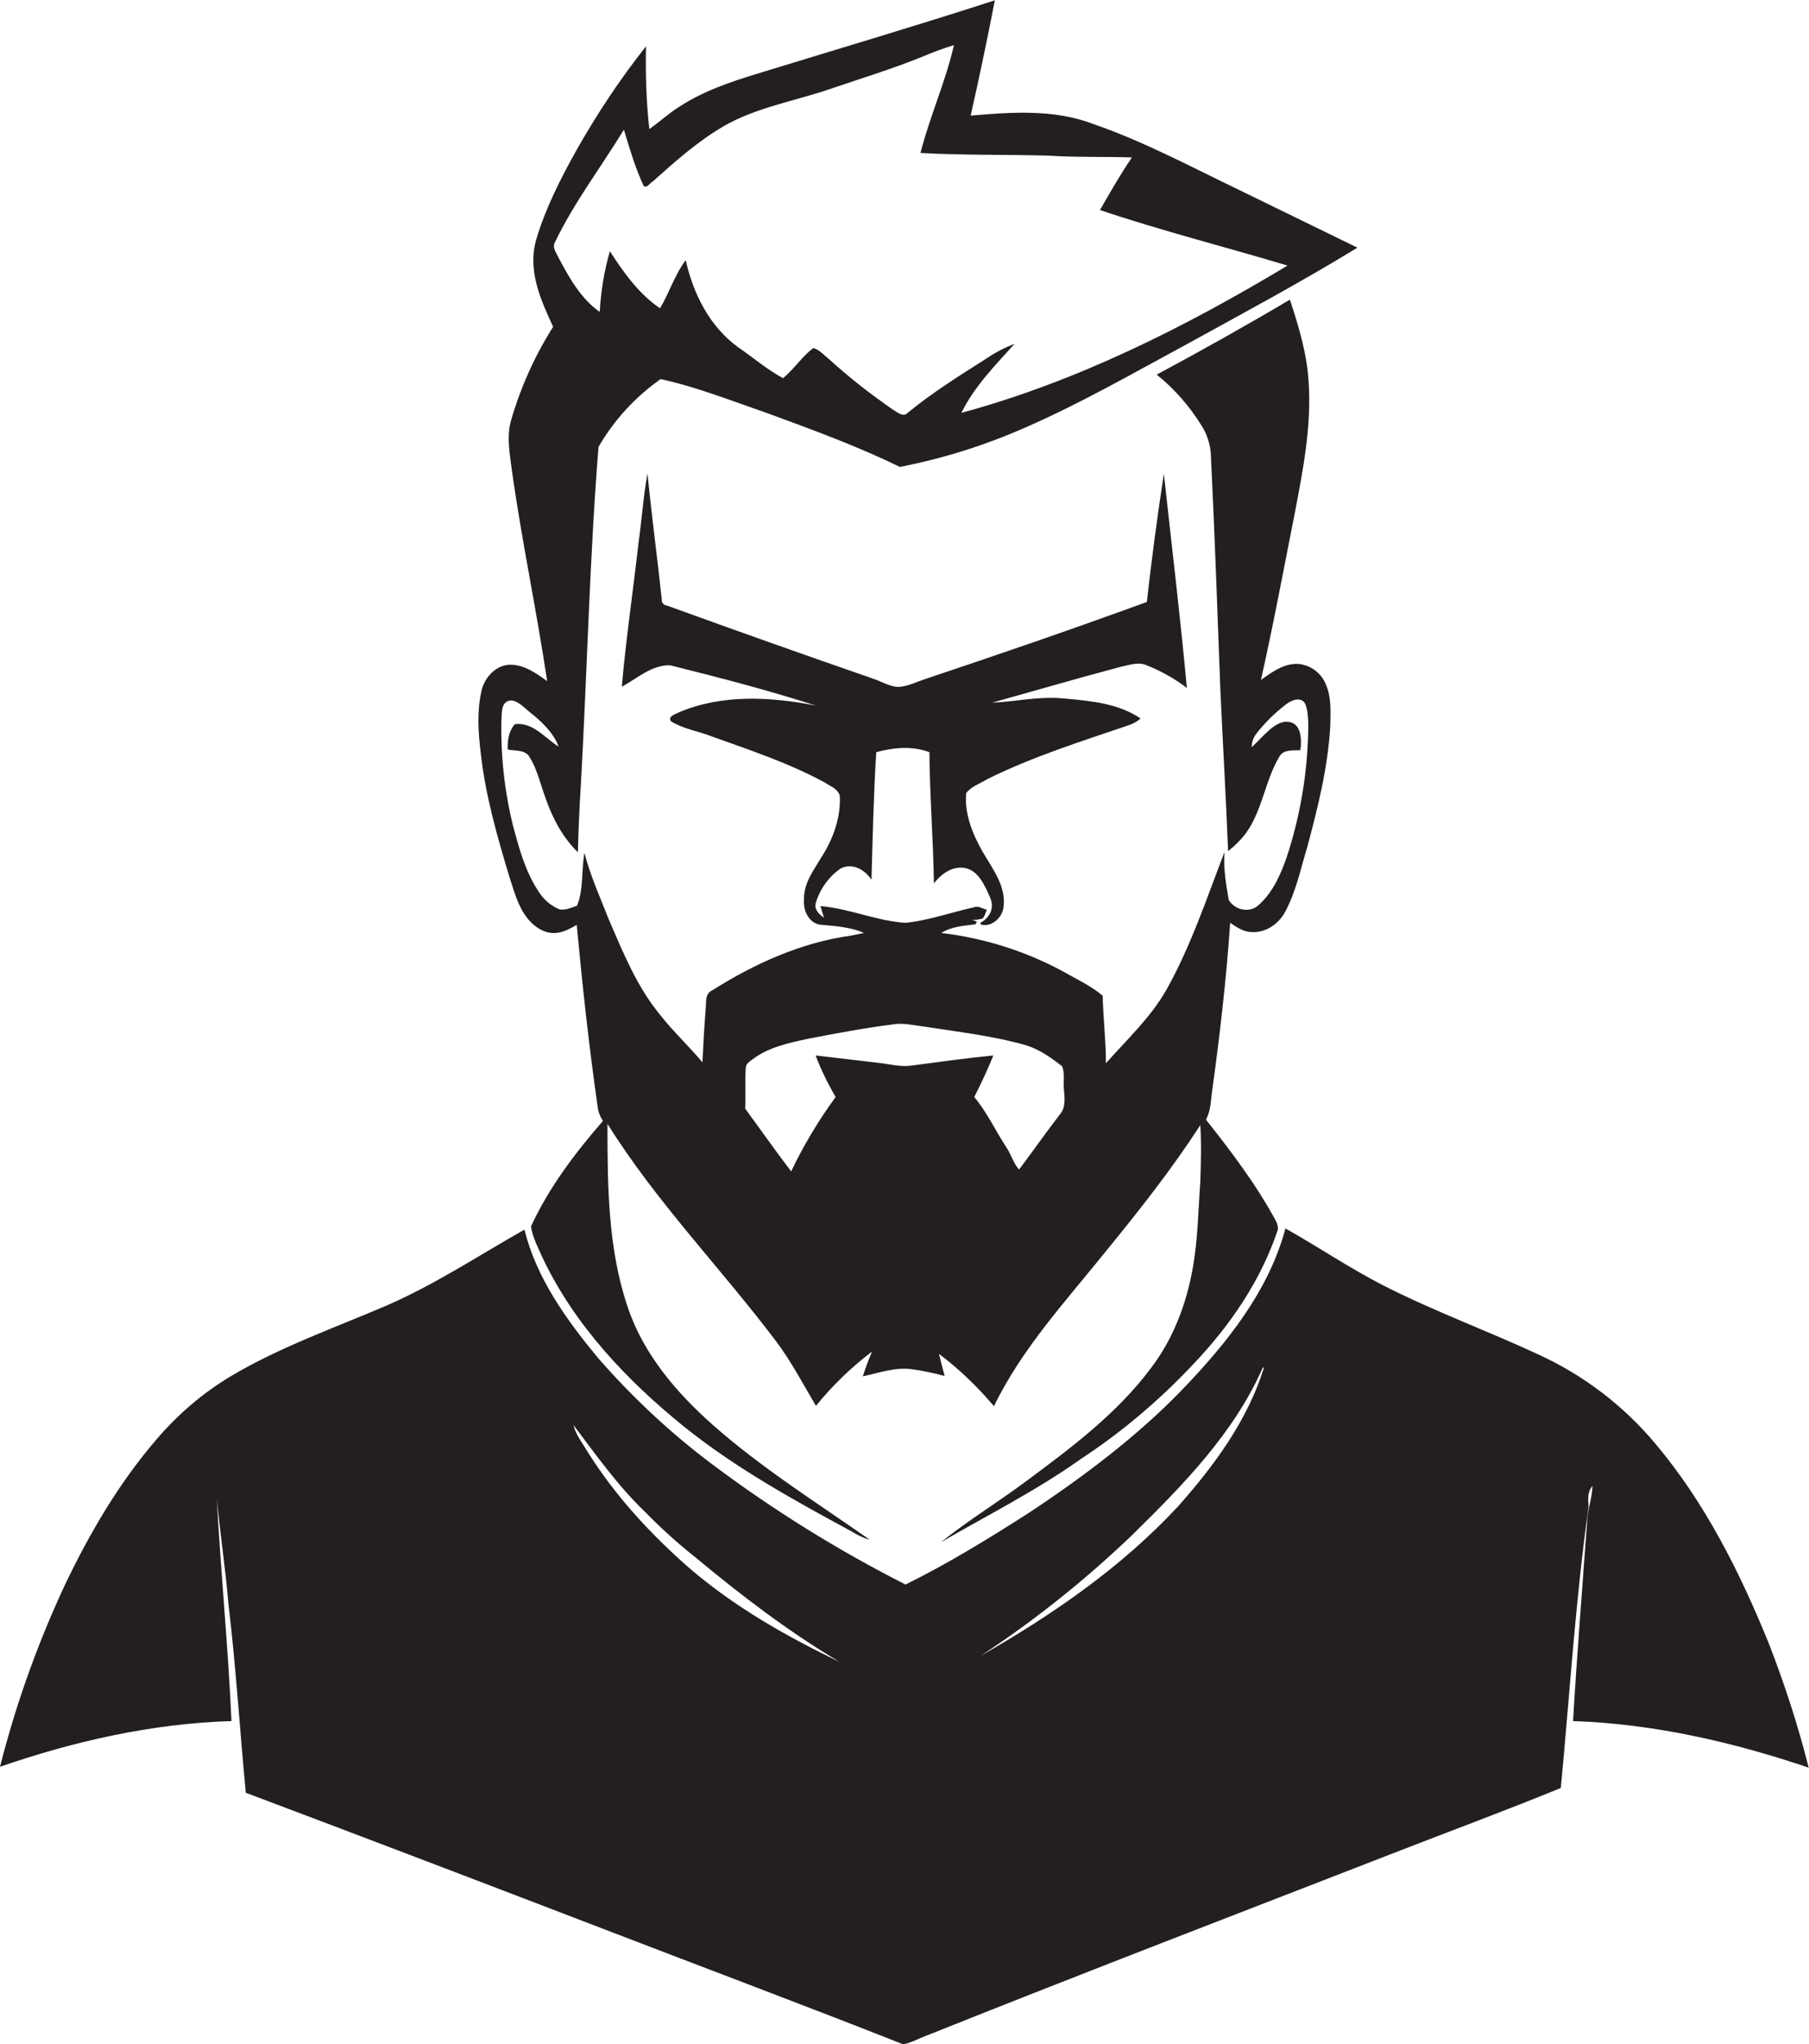 <?xml version="1.0" encoding="utf-8"?>
<!-- Generator: Adobe Illustrator 19.2.0, SVG Export Plug-In . SVG Version: 6.00 Build 0)  -->
<svg version="1.1" id="Layer_1" xmlns="http://www.w3.org/2000/svg" xmlns:xlink="http://www.w3.org/1999/xlink" x="0px" y="0px"
	 viewBox="0 0 605.7 684.3" style="enable-background:new 0 0 605.7 684.3;" xml:space="preserve">
<style type="text/css">
	.st0{fill:#231F20;}
</style>
<title>bise-eise_man_flat_black_color_logo_white_backgrond_57e4ba9c-a94b-4598-9e78-bfe12302cd93</title>
<path class="st0" d="M531.4,509.5c-1.6,22.2-3.4,44.4-4.7,66.6c26.9,0.9,53.5,7,78.9,15.6c-3.6-14.3-8.2-28.4-13.6-42.2
	c-9.6-23.5-21.2-46.6-37.7-66.2c-10.7-12.8-24.1-23-39.2-29.9c-17.2-8-35-14.5-51.9-23.1c-11.3-5.8-21.8-12.9-32.8-19.1
	c-5.6,21-19.7,38.5-34.5,53.9s-33.2,29.3-51.7,41.5c-13.3,8.5-26.8,16.8-41,23.8c-22.7-11.5-44.4-25-64.8-40.3
	c-14-10.5-26.8-22.5-38.3-35.7c-10.5-12.7-20.5-26.6-24.5-42.8c-15.4,8.7-30.3,18.6-46.6,25.6s-35.3,13.7-51.6,23.4
	c-9.4,5.6-17.8,12.8-24.9,21.1c-12.6,14.6-22.5,31.5-30.8,48.9C12.6,550.1,5.3,570.5,0,591.4c24.9-8.6,51.1-14.5,77.5-15.3
	c-1.1-24.9-3.6-49.7-4.9-74.5c1.1,11.8,2.9,23.5,3.9,35.4c2.5,21,3.8,42.1,5.8,63.1c40.1,15.1,80.2,30.4,120.3,45.8
	c33.3,12.8,66.6,25.3,99.8,38.4c3.1-0.6,5.9-2.3,8.8-3.3c51.8-20.7,103.9-40.7,155.9-60.9c18.5-7.2,37.2-14.1,55.5-21.6
	c3-31.4,4.9-62.9,9.3-94.2c-0.2-2.4-0.4-5,1.3-6.9C533.1,501.5,531.5,505.4,531.4,509.5z M230.7,524.8c-13-11.4-24.8-24.2-34-38.9
	c-1.7-2.9-3.9-5.6-4.7-8.9c7.6,10.1,15,20.5,24.2,29.3c5.2,5.3,10.6,10.2,16.4,14.8c15.4,12.8,31.3,25,48.5,35.2
	C263.2,547.7,245.8,537.8,230.7,524.8z M394.3,504.4c-18.9,20.3-42,36.2-66,49.9c18-11.8,34.9-25.3,50.5-40.2
	c17-16.7,34.3-34.2,44-56.3h0.4C417.7,475.5,406.5,490.7,394.3,504.4z"/>
<path class="st0" d="M170.7,294c1.9,5.8,3.6,12.4,8.8,16.2s9.5,1.8,13.6-0.6c1.9,20.3,4.1,40.6,7,60.8c0.2,1.7,0.8,3.4,1.8,4.8
	c-9.4,10.8-18.1,22.3-24.1,35.3c0.5,3.8,2.4,7.1,3.9,10.6c10.7,22.5,28.2,41,47.4,56.5c17.2,13.8,36.6,24.5,56,35
	c1.9,1.2,3.9,2.2,6.1,2.8c-17.7-12.4-36.2-24-52.5-38.4c-12.3-10.9-23.4-23.9-28.6-39.7c-6.6-19.6-6.7-40.6-6.7-61.1
	c16.3,26.1,37.9,48.2,56.4,72.7c5.1,6.8,9.1,14.4,13.4,21.7c5.5-6.8,11.8-12.9,18.8-18.2c-1.2,2.7-2.2,5.5-3.1,8.3
	c5.3-1.1,10.7-3.1,16.2-2.4c3.8,0.5,7.5,1.3,11.2,2.3c-0.7-2.5-1.3-5-1.9-7.4c6.8,5.1,12.9,11,18.4,17.5c9.4-19.4,24.2-35.3,37.6-52
	c11.1-13.6,22-27.4,31.5-42.1c0.4,6.3,0.2,12.6,0,18.9c-0.7,9.6-0.8,19.3-2.5,28.8c-2.1,12-6.5,23.8-14,33.6
	c-11.3,15.2-26.7,26.7-41.8,37.9c-9.4,7-19.4,13.1-28.5,20.4c15.7-9.1,32-17.3,46.9-27.9c13.7-9,26.2-19.6,37.4-31.5
	c12.4-13,22.8-28.1,28.5-45.3c0-1.1-0.3-2.1-0.8-3c-6.5-12-14.8-23-23.3-33.7c1.5-2.8,1.6-6.1,2-9.2c2.6-18.8,4.8-37.7,6.1-56.7
	c2.2,1.5,4.4,3,7.1,3.1c4.7,0.3,9-2.6,11.2-6.6c3.8-6.9,5.3-14.7,7.6-22.2c3.5-13.1,6.8-26.3,7.6-39.9c0.1-4.9,0.5-10-1.6-14.5
	c-1.5-3.5-4.7-5.9-8.5-6.5c-5-0.6-9.3,2.6-13.1,5.3c4.2-18.7,7.7-37.5,11.4-56.2c2.7-14.2,5.5-28.5,4.6-43c-0.5-9.7-3.3-19-6.3-28.1
	c-14.7,8.7-29.5,17-44.6,25.1c6,4.8,11.1,10.7,15.1,17.2c1.7,2.7,2.7,5.8,3,9c1.3,26.3,2.2,52.6,3.2,78.9
	c0.8,18.1,1.9,36.3,2.6,54.4c2.2-1.7,4.2-3.7,5.9-5.9c5.6-7.7,6.4-17.5,11.2-25.6c1.4-2.7,4.7-2.1,7.1-2.3c0.5-3.4,0.4-9.1-4.1-9.5
	s-8.5,5.2-12.2,8.5c0-1.5,0.5-3,1.4-4.3c2.9-3.8,6.4-7.2,10.2-10.1c1.8-1.4,5.2-2.7,6.4,0.1s1,8.5,0.8,12.7
	c-0.6,12.9-2.9,25.6-6.9,37.9c-2,5.9-4.6,12-9.3,16.3c-3,3.1-8.2,2.1-10.3-1.5c-0.9-5.3-1.8-10.6-1.4-16
	c-6,15.6-11.3,31.6-19.5,46.2c-5.3,9.3-13.2,16.6-20.2,24.5c0-7.5-0.9-15-1.1-22.6c-4-3.4-8.9-5.6-13.4-8.2
	c-12.6-6.8-26.4-11.1-40.6-12.8c3.4-2.2,7.6-2.4,11.4-2.9l0.5-0.9l-1.6-0.6c1.2,0.1,2.4-0.1,3.6-0.5c0.6-0.9,1-1.9,1.3-2.9
	c-1.4-0.3-2.8-1.4-4.3-0.8c-7.6,1.7-15.1,4.4-22.9,5.2c-9.7-0.6-18.8-4.8-28.5-5.6l1.2,3.9c-1.6-1.1-3.3-2.7-2.8-4.8
	c1.4-4.7,4.3-8.9,8.4-11.7c3.9-2,8.1,0.4,10.3,3.8c0.4-14.2,0.7-28.5,1.6-42.7c5.7-1.6,12.1-2.2,17.8,0c0.1,14.6,1.3,29.3,1.5,43.9
	c2.5-3.2,6.3-6,10.6-5.1s6.5,5.9,8.2,9.8s-0.4,6.9-3.2,8.5v0.5c3.5,1.2,7.3-2.1,7.7-5.7c1-7.1-3.8-13-7.1-18.8s-6-12.5-5.4-19.4
	c1.7-2.3,4.7-3.2,7.1-4.7c15.3-7.6,31.7-12.7,47.8-18.2c1.3-0.5,2.5-1.2,3.5-2.1c-7.5-5.1-16.9-5.9-25.7-6.7s-16,1.1-24,1.4
	c14.4-4,28.7-8.2,43.1-12c2.9-0.6,6-1.8,8.9-0.4c4.7,1.9,9.2,4.4,13.2,7.5c-2.2-23.9-5.1-47.8-7.7-71.7c-2.2,14.3-4.1,28.6-5.7,42.9
	c-24.6,9-49.4,17.5-74.2,25.8c-2.8,0.9-5.5,2.3-8.4,2.6s-6-1.7-9-2.7c-23.1-8-46.2-16.2-69.1-24.5c-1-0.1-1.8-0.9-1.7-1.9
	c0,0,0,0,0,0c-1.5-14.1-3.4-28.1-4.8-42.3c-1.4,7.7-1.9,15.5-3,23.2c-1.8,16.1-4.2,32.1-5.6,48.2c5.1-2.8,10.1-7.4,16.2-7.2
	c16.4,4.1,32.7,8.3,48.8,13.5c-15.2-3-31.5-3.9-46,2.3c-1,0.6-3.6,1.2-2.6,2.9c4.1,2.6,9.1,3.3,13.7,5.1
	c12.8,4.6,25.8,8.9,37.8,15.4c1.9,1.3,4.7,2.2,5.1,4.7c0.3,6.8-2,13.5-5.5,19.3s-6.7,9.7-6.5,15.7c-0.2,3.3,1.6,7.1,5.1,7.9
	c5,0.5,10.3,0.7,15,2.8l-4.4,0.9c-16.7,2.3-32.3,9.4-46.4,18.3c-2.5,1.1-2,4-2.2,6.1c-0.5,6-0.8,12-1.1,18
	c-4.5-5.4-9.7-10.2-14.1-15.8c-7.8-9.4-12.4-20.8-17.2-31.9c-2.9-7.4-6.2-14.6-8.2-22.4c-1.1,5.8-0.2,12.1-2.5,17.7
	c-1.9,0.6-3.8,1.6-5.9,1.2c-3.1-1.3-5.6-3.6-7.3-6.5c-4.2-6.5-6.2-14-8.2-21.4c-2.9-11.7-4.2-23.8-3.9-35.9c0.2-2.1-0.1-5.2,2.4-6
	s5.3,2.4,7.6,4.2s7.6,6.4,9.1,11.1c-4.6-2.9-8.5-8.2-14.6-7.5c-2.1,2.4-2.5,5.5-2.4,8.5c2.5,0.5,5.9,0,7.3,2.5
	c2.7,4.3,3.7,9.4,5.5,14.1c2.3,6.6,5.7,12.9,10.7,17.8c0.2-7.6,0.5-15.2,1-22.7c2.1-37.6,2.9-75.4,5.9-113
	c5.2-9,12.3-16.7,20.8-22.7c12.3,2.7,24.1,7.4,36,11.5c14.9,5.5,29.8,10.9,44.1,17.9c14.4-2.8,28.4-7.2,41.8-13.1
	c18.4-8,35.8-18,53.4-27.5c19.4-10.7,39.1-21.2,58-32.8L413.7,63c-15.6-7.5-30.9-15.7-47.4-21.4c-13.1-5.1-27.5-4.1-41.3-2.9
	c2.9-12.8,5.6-25.7,8.1-38.6c-26.2,8.5-52.6,16.3-79,24.4c-9.2,2.8-18.5,5.9-26.6,11.2c-3.6,2.2-6.6,5.1-10.1,7.5
	c-1-9.2-1.3-18.5-1.1-27.7c-8.7,11-16.4,22.6-23.3,34.8c-5.3,9.5-10.3,19.3-13.4,29.7s1.4,20.3,5.6,29.4c-6.1,9.6-10.8,20.1-14,31
	c-1.7,5.6-0.5,11.5,0.2,17.1c3.3,23.6,8.3,46.9,11.8,70.5c-3.6-2.6-7.5-5.4-12.1-5.5s-8.4,3.7-9.7,8c-1.8,7.2-1.3,14.6-0.4,21.9
	C162.6,266.6,166.6,280.4,170.7,294z M249.7,357.5c0-1.5,1.4-2.2,2.4-3c5.3-4,12.1-5.4,18.5-6.8c9.4-1.8,18.9-3.6,28.4-4.8
	c3.4-0.6,6.8,0.3,10.2,0.7c11.5,1.8,23.2,3.1,34.4,6.3c4.5,1.4,8.4,4.2,12,7c1,2.3,0.4,5,0.6,7.5s0.8,6.3-1.3,8.6
	c-4.7,6.1-9.1,12.4-13.7,18.5c-1.9-2.1-2.7-5.3-4.4-7.7c-3.6-5.5-6.4-11.6-10.6-16.6c2.3-4.5,4.5-9.2,6.4-13.9
	c-9.2,0.9-18.4,2.2-27.5,3.4c-3.6,0.5-7.2-0.5-10.7-0.9l-21.3-2.5c1.8,4.8,4.1,9.5,6.7,13.9c-5.7,7.8-10.7,16.1-14.9,24.9
	c-5.3-6.9-10.3-14.1-15.4-21C249.7,366.5,249.4,362,249.7,357.5z M185.8,81.1c6.4-13.3,15.4-25.1,23.1-37.7
	c1.9,6.3,3.8,12.8,6.6,18.8c1.1,1,2.1-1,3-1.4c7.5-6.7,15-13.4,23.7-18.5c10.9-6.3,23.6-8.4,35.4-12.4s21-6.8,31.2-10.9
	c3.5-1.5,7-2.8,10.6-3.9c-2.8,12.3-8.1,23.9-11.2,36.1c14.3,0.8,28.6,0.5,42.9,0.9c9.3,0.6,18.6,0.3,27.9,0.6
	c-3.9,5.7-7.3,11.7-10.7,17.6c20.7,7,41.9,12.3,62.8,18.6c-34.3,20.6-70.5,38.8-109.2,49.3c4.3-8.8,11.3-15.9,17.8-23.1
	c-3.2,1.2-6.3,2.8-9.1,4.7c-9.1,5.8-18.3,11.5-26.7,18.4c-1.5,1.6-3.4-0.2-4.8-1c-7.4-5.1-14.5-10.6-21.2-16.7
	c-1.8-1.4-3.4-3.4-5.6-4c-3.8,2.9-6.4,7-10.1,10.1c-5.4-2.9-10.1-7-15.1-10.4c-9.5-6.9-15-17.9-17.5-29.1
	c-3.7,4.9-5.5,10.9-8.6,16.1c-7.1-4.8-12.2-12-16.8-19.1c-1.9,6.6-3,13.4-3.4,20.3c-6.3-4.4-10.2-11.4-13.7-18
	C186.4,84.8,184.8,83,185.8,81.1z"/>
</svg>
